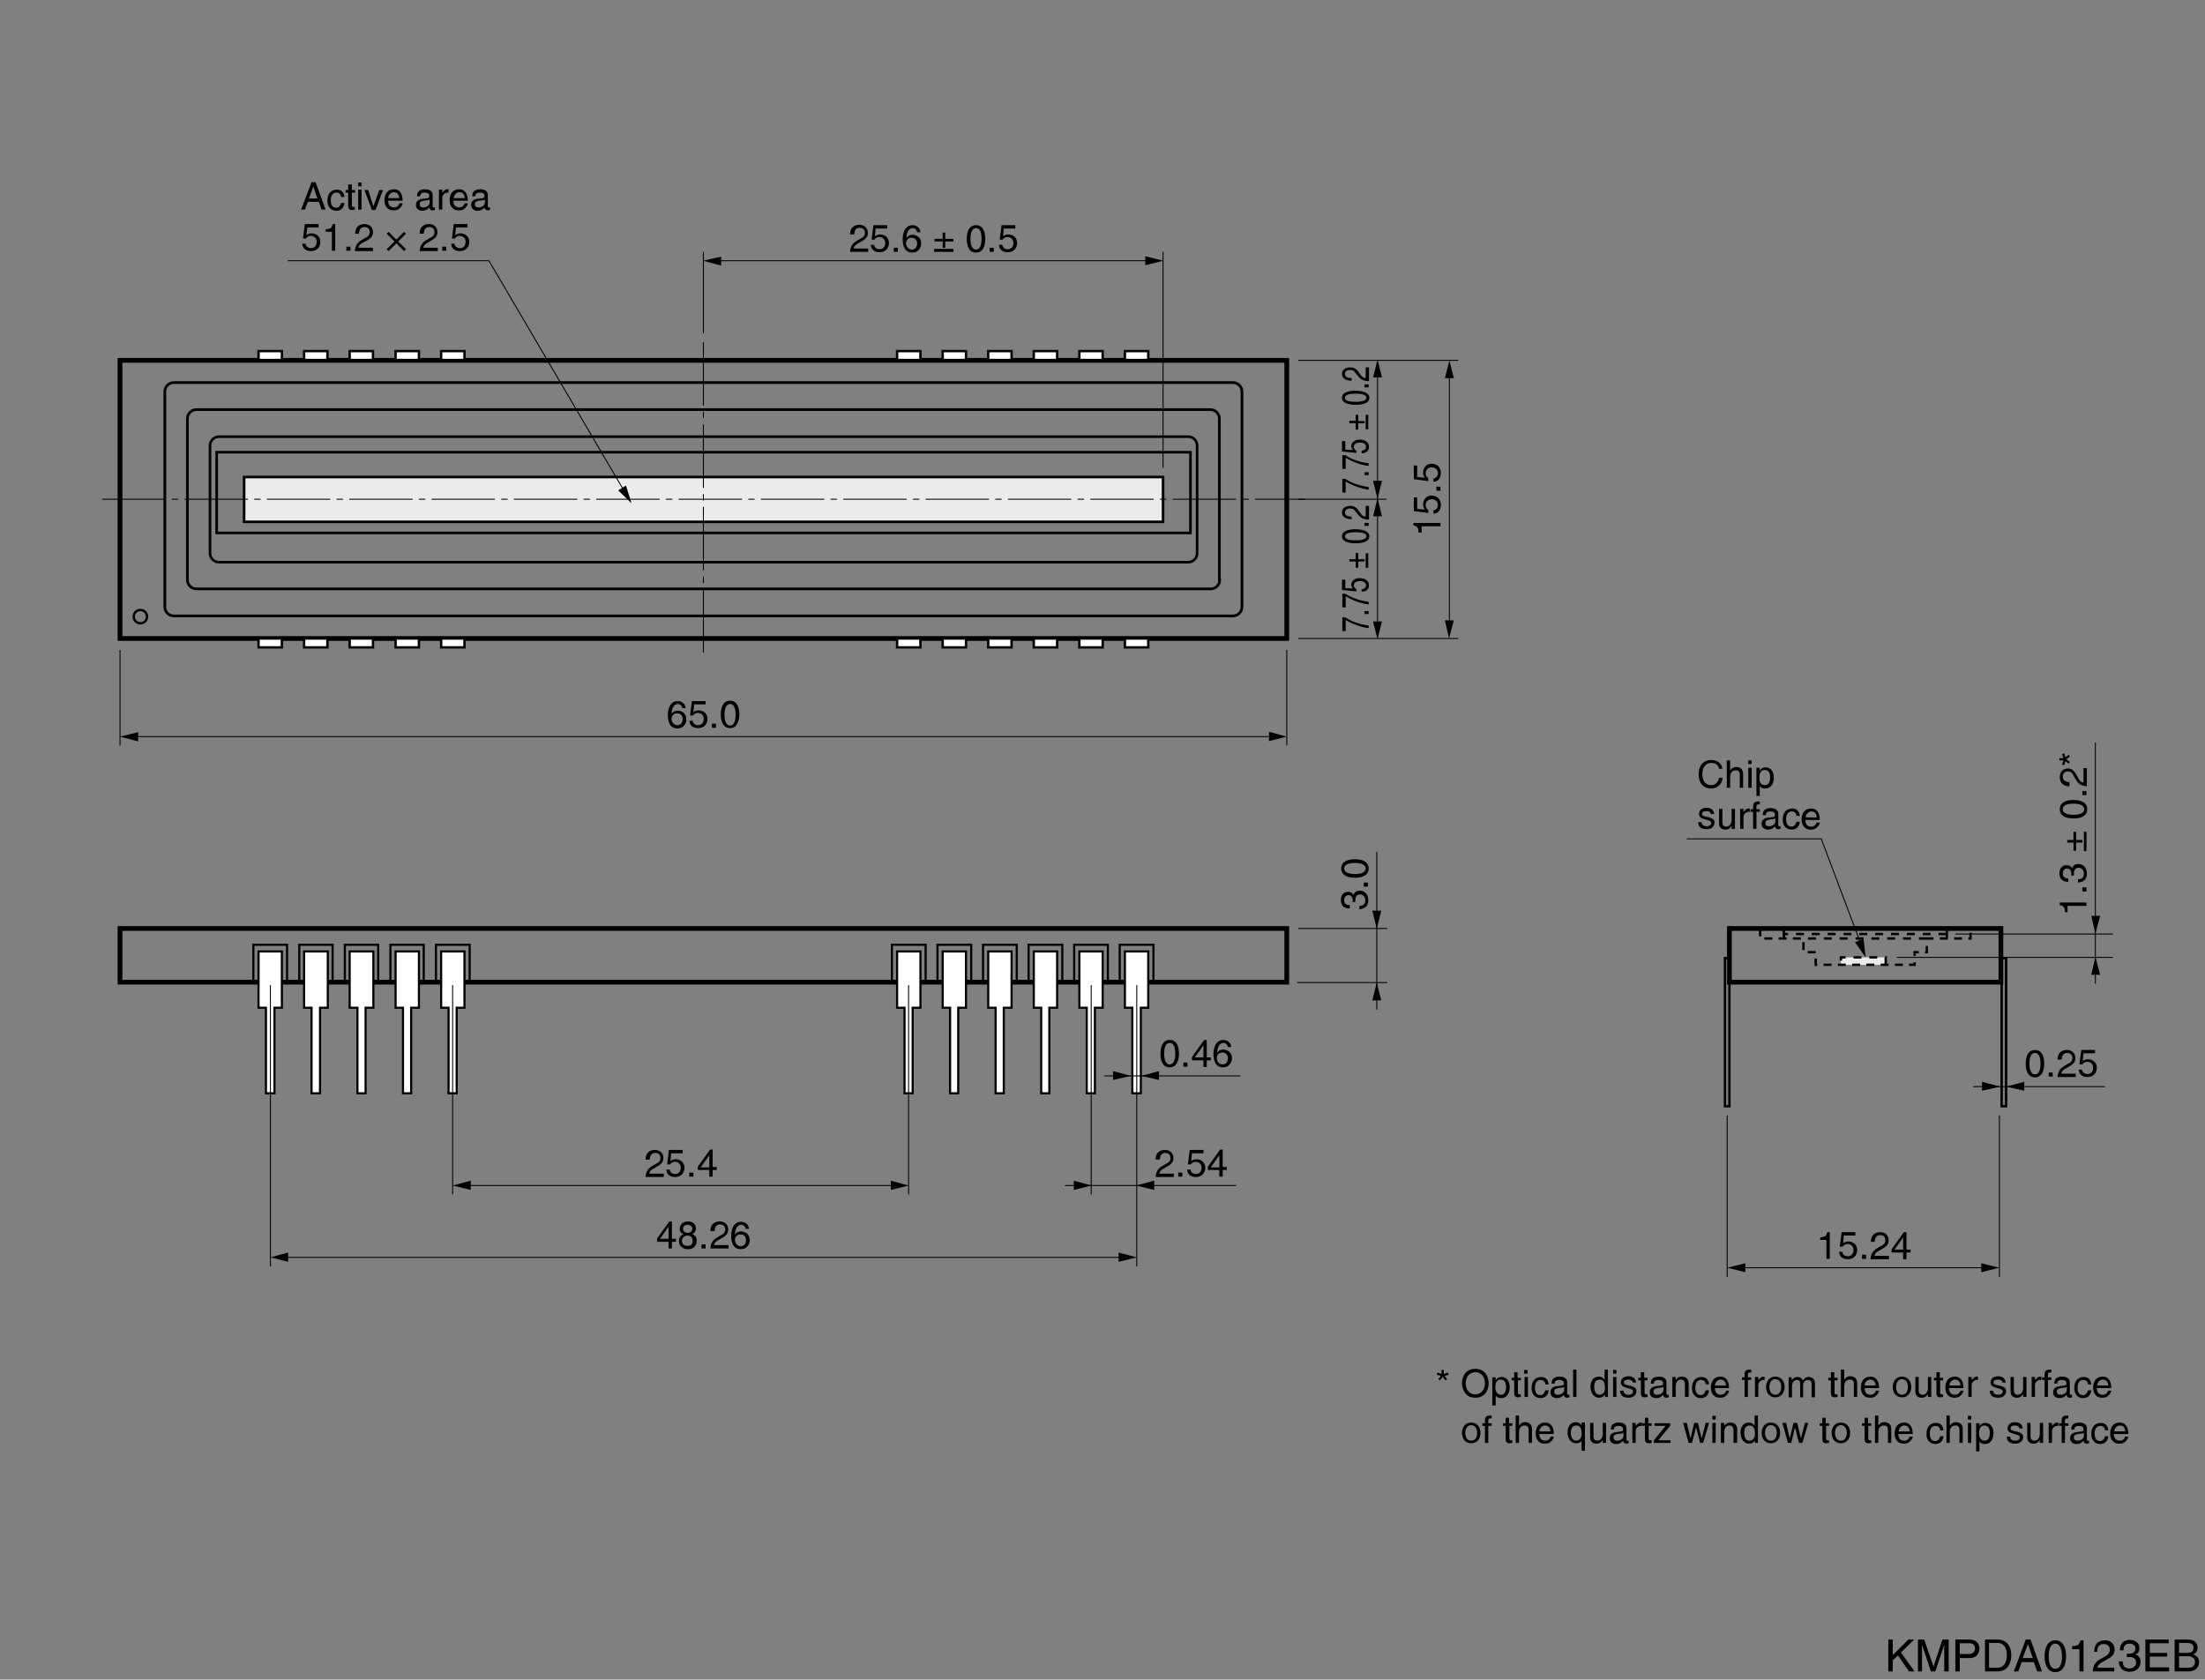 <?xml version="1.0" encoding="utf-8"?>
<!-- Generator: Adobe Illustrator 22.1.0, SVG Export Plug-In . SVG Version: 6.00 Build 0)  -->
<svg version="1.1" id="レイヤー_1" xmlns="http://www.w3.org/2000/svg" xmlns:xlink="http://www.w3.org/1999/xlink" x="0px"
	 y="0px" viewBox="0 0 595.3 453.5" style="enable-background:new 0 0 595.3 453.5;" xml:space="preserve">
<rect x="0" y="0" width="595.3" height="453.5" fill="#808080" stroke="none"/>
<style type="text/css">
	.st0{fill:none;stroke:#000000;stroke-width:1.282;}
	.st1{fill:none;stroke:#000000;stroke-width:0.574;}
	.st2{fill:none;stroke:#000000;stroke-width:0.257;}
	.st3{fill:none;stroke:#000000;stroke-width:0.641;}
	.st4{fill:#EBEBEC;stroke:#000000;stroke-width:0.641;stroke-dasharray:2.138,2.138;}
	.st5{fill:none;stroke:#000000;stroke-width:0.731;}
	.st6{fill:none;stroke:#000000;stroke-width:0.7;}
	.st7{fill:#EBEBEC;stroke:#000000;stroke-width:0.7;}
	.st8{fill:#FFFFFF;stroke:#000000;stroke-width:0.574;}
	.st9{fill:#FFFFFF;stroke:#000000;stroke-width:0.641;}
	.st10{fill:#FFFFFF;stroke:#000000;stroke-width:0.257;stroke-dasharray:17.1,1.71,1.71,1.71;}
	.st11{fill:none;stroke:#000000;stroke-width:0.641;stroke-dasharray:2.138,1.71;}
	.st12{fill:none;stroke:#000000;stroke-width:0.641;stroke-dasharray:2.565,2.565;}
	.st13{fill:none;stroke:#000000;stroke-width:0.641;stroke-dasharray:2.138,2.138;}
</style>
<rect x="32.4" y="97.3" class="st0" width="315" height="75.1"/>
<rect x="32.4" y="250.7" class="st0" width="315" height="14.5"/>
<polyline class="st1" points="302.3,265.3 302.3,255.1 311.4,255.1 311.4,265.3 "/>
<g>
	<path d="M511,451.3h-1.2v-8.6h1.2v4.2l4.2-4.2h1.6l-3.6,3.5l3.7,5.1h-1.5l-3-4.3l-1.4,1.3V451.3z"/>
	<path d="M524.9,451.3v-5.1c0-0.3,0-1.3,0-2.1h0l-2.4,7.2h-1.2l-2.4-7.2h0c0,0.8,0,1.9,0,2.1v5.1h-1.1v-8.6h1.7l2.5,7.3h0l2.4-7.3
		h1.7v8.6H524.9z"/>
	<path d="M529.1,451.3h-1.2v-8.6h3.9c1.6,0,2.6,1,2.6,2.4c0,1.2-0.7,2.6-2.6,2.6h-2.7V451.3z M529.1,446.6h2.3c1,0,1.8-0.4,1.8-1.5
		c0-1.1-0.7-1.4-1.7-1.4h-2.4V446.6z"/>
	<path d="M535.9,442.7h3.5c2.2,0,3.6,1.7,3.6,4.2c0,1.9-0.8,4.4-3.7,4.4h-3.4V442.7z M537,450.3h2.3c1.5,0,2.5-1.2,2.5-3.4
		s-1-3.3-2.6-3.3H537V450.3z"/>
	<path d="M545.8,448.8l-0.9,2.5h-1.2l3.2-8.6h1.3l3.1,8.6h-1.3l-0.9-2.5H545.8z M548.8,447.7l-1.3-3.8h0l-1.4,3.8H548.8z"/>
	<path d="M554.9,451.5c-2.4,0-2.9-2.6-2.9-4.3s0.5-4.3,2.9-4.3s2.9,2.6,2.9,4.3S557.3,451.5,554.9,451.5z M554.9,443.8
		c-1.2,0-1.8,1.3-1.8,3.4c0,2.1,0.6,3.4,1.8,3.4c1.2,0,1.8-1.3,1.8-3.4C556.6,445.1,556.1,443.8,554.9,443.8z"/>
	<path d="M562.5,451.3h-1.1v-6h-2v-0.8c1.4-0.1,1.9-0.2,2.3-1.6h0.8V451.3z"/>
	<path d="M565.4,445.9c0-2.7,2-3,2.9-3c1.5,0,2.6,0.9,2.6,2.5c0,1.5-1,2.1-2.3,2.8l-0.9,0.5c-1.2,0.6-1.4,1.3-1.5,1.6h4.6v1h-5.8
		c0.1-1.8,0.9-2.7,2-3.3l1.1-0.6c0.9-0.5,1.5-0.9,1.5-2c0-0.7-0.4-1.5-1.7-1.5c-1.6,0-1.7,1.5-1.7,2.1H565.4z"/>
	<path d="M574.3,446.5c0.2,0,0.4,0,0.6,0c0.8,0,1.6-0.3,1.6-1.4c0-0.5-0.3-1.3-1.6-1.3c-1.5,0-1.6,1.2-1.6,1.8h-1
		c0-1.2,0.5-2.8,2.7-2.8c1.6,0,2.6,0.9,2.6,2.2c0,1.1-0.6,1.6-1.1,1.7v0c0.8,0.3,1.4,0.8,1.4,2c0,1.4-0.9,2.7-3,2.7
		c-0.6,0-1.2-0.2-1.6-0.4c-0.9-0.5-1.2-1.5-1.3-2.4h1.1c0,0.8,0.2,1.9,1.8,1.9c1.1,0,1.8-0.7,1.8-1.6c0-1.4-1.2-1.5-2-1.5
		c-0.2,0-0.3,0-0.5,0V446.5z"/>
	<path d="M585.6,451.3h-6.4v-8.6h6.3v1h-5.1v2.6h4.7v1h-4.7v2.9h5.2V451.3z"/>
	<path d="M587.1,442.7h3.8c1.6,0,2.4,1,2.4,2.2c0,0.6-0.2,1.4-1.2,1.8c0.6,0.2,1.6,0.6,1.6,2.1c0,1.4-1,2.5-2.9,2.5h-3.7V442.7z
		 M588.3,446.3h2.1c1.1,0,1.8-0.3,1.8-1.4c0-0.8-0.5-1.3-1.8-1.3h-2.1V446.3z M588.3,450.3h2.5c1.2,0,1.8-0.6,1.8-1.6
		c0-1.2-1.1-1.5-2-1.5h-2.3V450.3z"/>
</g>
<polygon points="466.3,342.3 471.2,343.5 471.2,341.1 "/>
<polygon points="539.8,342.3 534.9,343.5 534.9,341.1 "/>
<polygon points="540,293.4 535.1,294.5 535.1,292.1 "/>
<polygon points="541.6,293.4 546.5,294.5 546.5,292.1 "/>
<polygon points="565.7,258.4 564.6,263.2 567,263.2 "/>
<polygon points="565.7,252.1 564.6,247.3 567,247.3 "/>
<polygon points="503.7,258.5 503.1,253.5 500.8,254.4 "/>
<line class="st2" x1="314" y1="68" x2="314" y2="126.3"/>
<line class="st2" x1="189.9" y1="68" x2="189.9" y2="90"/>
<line class="st2" x1="347.4" y1="175.5" x2="347.4" y2="201.3"/>
<line class="st2" x1="350.5" y1="97.3" x2="393.7" y2="97.3"/>
<line class="st2" x1="350.5" y1="134.8" x2="374.3" y2="134.8"/>
<line class="st2" x1="350.5" y1="172.4" x2="393.7" y2="172.4"/>
<line class="st2" x1="32.4" y1="175.5" x2="32.4" y2="201.3"/>
<line class="st2" x1="310.9" y1="70.4" x2="193.1" y2="70.4"/>
<polygon points="189.8,70.4 194.7,69.3 194.7,71.7 "/>
<polygon points="314.1,70.4 309.2,71.6 309.2,69.2 "/>
<line class="st2" x1="371.9" y1="100.1" x2="371.9" y2="169.7"/>
<polygon points="371.9,97.1 373.1,101.9 370.7,101.9 "/>
<polygon points="371.9,134.5 373.1,139.4 370.7,139.4 "/>
<polygon points="371.9,134.7 370.7,129.8 373.1,129.8 "/>
<polygon points="371.9,172.6 370.7,167.8 373.1,167.8 "/>
<line class="st2" x1="391.3" y1="100.4" x2="391.3" y2="169.8"/>
<polygon points="391.3,97.3 392.5,102.1 390.1,102.1 "/>
<polygon points="391.2,172.4 390.1,167.5 392.5,167.5 "/>
<g>
	<path d="M229.5,63.3c0-2.3,1.7-2.6,2.5-2.6c1.3,0,2.3,0.8,2.3,2.2c0,1.3-0.9,1.8-1.9,2.4l-0.7,0.4c-1,0.5-1.2,1.1-1.2,1.4h3.9V68
		h-4.9c0.1-1.5,0.7-2.3,1.7-2.9l1-0.6c0.8-0.4,1.3-0.7,1.3-1.7c0-0.6-0.4-1.3-1.4-1.3c-1.4,0-1.4,1.3-1.5,1.8H229.5z"/>
	<path d="M236.2,63.8c0.3-0.2,0.7-0.5,1.4-0.5c1.2,0,2.4,0.8,2.4,2.3c0,0.8-0.4,2.5-2.6,2.5c-0.9,0-2.2-0.4-2.3-2h0.9
		c0.1,0.8,0.7,1.2,1.5,1.2c0.9,0,1.5-0.7,1.5-1.7c0-1-0.7-1.6-1.6-1.6c-0.5,0-1,0.2-1.3,0.7l-0.8,0l0.5-3.9h3.7v0.9h-3.1L236.2,63.8
		z"/>
	<path d="M242.4,68h-1.1v-1.1h1.1V68z"/>
	<path d="M247.6,62.7c-0.1-0.6-0.5-1.1-1.2-1.1c-1.4,0-1.7,1.9-1.7,2.7l0,0c0.2-0.4,0.7-0.9,1.7-0.9c0.9,0,2.3,0.6,2.3,2.3
		c0,0.7-0.2,1.3-0.7,1.8c-0.4,0.4-0.8,0.7-1.8,0.7c-0.6,0-1.3-0.2-1.9-1c-0.4-0.7-0.6-1.6-0.6-2.5c0-1.6,0.5-3.9,2.7-3.9
		c0.8,0,2,0.5,2.1,1.9H247.6z M246.2,67.4c0.9,0,1.4-0.7,1.4-1.7c0-0.6-0.3-1.5-1.5-1.5c-1,0-1.5,0.7-1.5,1.6
		C244.7,66.5,245.2,67.4,246.2,67.4z"/>
	<path d="M254.5,62.8h0.7v1.7h2.2v0.7h-2.2v1.7h-0.7v-1.7h-2.2v-0.7h2.2V62.8z M252.2,67.2h5.2V68h-5.2V67.2z"/>
	<path d="M263.5,68.2c-2.1,0-2.5-2.2-2.5-3.7s0.4-3.7,2.5-3.7s2.5,2.2,2.5,3.7S265.6,68.2,263.5,68.2z M263.5,61.6
		c-1,0-1.5,1.1-1.5,2.9s0.5,2.9,1.5,2.9s1.5-1.1,1.5-2.9S264.6,61.6,263.5,61.6z"/>
	<path d="M268.3,68h-1.1v-1.1h1.1V68z"/>
	<path d="M270.8,63.8c0.3-0.2,0.7-0.5,1.4-0.5c1.2,0,2.4,0.8,2.4,2.3c0,0.8-0.4,2.5-2.6,2.5c-0.9,0-2.2-0.4-2.3-2h0.9
		c0.1,0.8,0.7,1.2,1.5,1.2c0.9,0,1.5-0.7,1.5-1.7c0-1-0.7-1.6-1.6-1.6c-0.5,0-1,0.2-1.3,0.7l-0.8,0l0.5-3.9h3.7v0.9h-3.1L270.8,63.8
		z"/>
</g>
<g>
	<path d="M362.4,133v-3.7h0.8c0.7,0.5,3,1.8,6.3,2.2v0.7c-2-0.2-4.6-1.2-6.2-2.2v3H362.4z"/>
	<path d="M369.5,127.5v0.8h-1.1v-0.8H369.5z"/>
	<path d="M362.4,126.6v-3.7h0.8c0.7,0.5,3,1.8,6.3,2.2v0.7c-2-0.2-4.6-1.2-6.2-2.2v3H362.4z"/>
	<path d="M365.3,121.5c-0.2-0.2-0.5-0.6-0.5-1c0-0.9,0.8-1.8,2.3-1.8c0.8,0,2.5,0.3,2.5,2c0,0.7-0.4,1.6-2,1.7v-0.7
		c0.8-0.1,1.2-0.5,1.2-1.1c0-0.7-0.7-1.1-1.7-1.1c-1,0-1.6,0.5-1.6,1.2c0,0.4,0.2,0.7,0.7,1l0,0.6l-3.9-0.4v-2.8h0.9v2.3
		L365.3,121.5z"/>
	<path d="M364.3,114.2v-0.6h1.7V112h0.7v1.7h1.7v0.6h-1.7v1.7h-0.7v-1.7H364.3z M368.7,115.9V112h0.7v3.9H368.7z"/>
	<path d="M369.7,107.4c0,1.6-2.2,1.9-3.7,1.9s-3.7-0.3-3.7-1.9c0-1.6,2.2-1.9,3.7-1.9S369.7,105.9,369.7,107.4z M363.1,107.4
		c0,0.8,1.1,1.1,2.9,1.1s2.9-0.4,2.9-1.1c0-0.8-1.1-1.1-2.9-1.1S363.1,106.6,363.1,107.4z"/>
	<path d="M369.5,103.8v0.8h-1.1v-0.8H369.5z"/>
	<path d="M364.9,102.8c-2.3,0-2.6-1.3-2.6-1.9c0-0.9,0.8-1.7,2.2-1.7c1.3,0,1.8,0.6,2.4,1.4l0.4,0.6c0.5,0.7,1.1,0.9,1.4,0.9v-2.9
		h0.9v3.7c-1.5,0-2.3-0.5-2.9-1.3l-0.6-0.7c-0.4-0.6-0.7-1-1.7-1c-0.6,0-1.3,0.3-1.3,1.1c0,1,1.3,1.1,1.8,1.1V102.8z"/>
</g>
<g>
	<path d="M362.4,170.4v-3.7h0.8c0.7,0.5,3,1.8,6.3,2.2v0.7c-2-0.2-4.6-1.2-6.2-2.2v3H362.4z"/>
	<path d="M369.5,165v0.8h-1.1V165H369.5z"/>
	<path d="M362.4,164v-3.7h0.8c0.7,0.5,3,1.8,6.3,2.2v0.7c-2-0.2-4.6-1.2-6.2-2.2v3H362.4z"/>
	<path d="M365.3,158.9c-0.2-0.2-0.5-0.6-0.5-1c0-0.9,0.8-1.8,2.3-1.8c0.8,0,2.5,0.3,2.5,2c0,0.7-0.4,1.6-2,1.7v-0.7
		c0.8-0.1,1.2-0.5,1.2-1.1c0-0.7-0.7-1.1-1.7-1.1c-1,0-1.6,0.5-1.6,1.2c0,0.4,0.2,0.7,0.7,1l0,0.6l-3.9-0.4v-2.8h0.9v2.3
		L365.3,158.9z"/>
	<path d="M364.3,151.6v-0.6h1.7v-1.7h0.7v1.7h1.7v0.6h-1.7v1.7h-0.7v-1.7H364.3z M368.7,153.3v-3.9h0.7v3.9H368.7z"/>
	<path d="M369.7,144.8c0,1.6-2.2,1.9-3.7,1.9s-3.7-0.3-3.7-1.9c0-1.6,2.2-1.9,3.7-1.9S369.7,143.3,369.7,144.8z M363.1,144.8
		c0,0.8,1.1,1.1,2.9,1.1s2.9-0.4,2.9-1.1c0-0.8-1.1-1.1-2.9-1.1S363.1,144.1,363.1,144.8z"/>
	<path d="M369.5,141.2v0.8h-1.1v-0.8H369.5z"/>
	<path d="M364.9,140.2c-2.3,0-2.6-1.3-2.6-1.9c0-0.9,0.8-1.7,2.2-1.7c1.3,0,1.8,0.6,2.4,1.4l0.4,0.6c0.5,0.7,1.1,0.9,1.4,0.9v-2.9
		h0.9v3.7c-1.5,0-2.3-0.5-2.9-1.3l-0.6-0.7c-0.4-0.6-0.7-1-1.7-1c-0.6,0-1.3,0.3-1.3,1.1c0,1,1.3,1.1,1.8,1.1V140.2z"/>
</g>
<g>
	<path d="M388.9,141.1v1h-5.1v1.7H383c-0.1-1.2-0.2-1.7-1.4-1.9v-0.7H388.9z"/>
	<path d="M384.7,137.6c-0.2-0.3-0.5-0.7-0.5-1.4c0-1.2,0.8-2.4,2.3-2.4c0.8,0,2.5,0.4,2.5,2.6c0,0.9-0.4,2.2-2,2.3v-0.9
		c0.8-0.1,1.2-0.7,1.2-1.5c0-0.9-0.7-1.5-1.7-1.5c-1,0-1.6,0.7-1.6,1.6c0,0.5,0.2,1,0.7,1.3l0,0.8l-3.9-0.5v-3.7h0.9v3.1
		L384.7,137.6z"/>
	<path d="M388.9,131.4v1.1h-1.1v-1.1H388.9z"/>
	<path d="M384.7,129c-0.2-0.3-0.5-0.7-0.5-1.4c0-1.2,0.8-2.4,2.3-2.4c0.8,0,2.5,0.4,2.5,2.6c0,0.9-0.4,2.2-2,2.3v-0.9
		c0.8-0.1,1.2-0.7,1.2-1.5c0-0.9-0.7-1.5-1.7-1.5c-1,0-1.6,0.7-1.6,1.6c0,0.5,0.2,1,0.7,1.3l0,0.8l-3.9-0.5v-3.7h0.9v3.1L384.7,129z
		"/>
</g>
<line class="st2" x1="344.3" y1="198.9" x2="35.7" y2="198.9"/>
<polygon points="32.4,198.9 37.3,197.7 37.3,200.2 "/>
<polygon points="347.4,198.9 342.6,200.1 342.6,197.6 "/>
<g>
	<path d="M184.2,191.2c-0.1-0.6-0.5-1.1-1.2-1.1c-1.4,0-1.7,1.9-1.7,2.7l0,0c0.2-0.4,0.7-0.9,1.7-0.9c0.9,0,2.3,0.6,2.3,2.3
		c0,0.7-0.2,1.3-0.7,1.8c-0.4,0.4-0.8,0.7-1.8,0.7c-0.6,0-1.3-0.2-1.9-1c-0.4-0.7-0.6-1.6-0.6-2.5c0-1.6,0.5-3.9,2.7-3.9
		c0.8,0,2,0.5,2.1,1.9H184.2z M182.9,195.8c0.9,0,1.4-0.7,1.4-1.7c0-0.6-0.3-1.5-1.5-1.5c-1,0-1.5,0.7-1.5,1.6
		C181.4,195,181.9,195.8,182.9,195.8z"/>
	<path d="M187.2,192.3c0.3-0.2,0.7-0.5,1.4-0.5c1.2,0,2.4,0.8,2.4,2.3c0,0.8-0.4,2.5-2.6,2.5c-0.9,0-2.2-0.4-2.3-2h0.9
		c0.1,0.8,0.7,1.2,1.5,1.2c0.9,0,1.5-0.7,1.5-1.7c0-1-0.7-1.6-1.6-1.6c-0.5,0-1,0.2-1.3,0.7l-0.8,0l0.5-3.9h3.7v0.9h-3.1
		L187.2,192.3z"/>
	<path d="M193.3,196.5h-1.1v-1.1h1.1V196.5z"/>
	<path d="M197.1,196.6c-2.1,0-2.5-2.2-2.5-3.7s0.4-3.7,2.5-3.7s2.5,2.2,2.5,3.7S199.1,196.6,197.1,196.6z M197.1,190.1
		c-1,0-1.5,1.1-1.5,2.9s0.5,2.9,1.5,2.9s1.5-1.1,1.5-2.9S198.1,190.1,197.1,190.1z"/>
</g>
<line class="st2" x1="532.7" y1="293.4" x2="568.3" y2="293.4"/>
<g>
	<path d="M549.4,290.9c-2.1,0-2.5-2.2-2.5-3.7s0.4-3.7,2.5-3.7s2.5,2.2,2.5,3.7S551.4,290.9,549.4,290.9z M549.4,284.3
		c-1,0-1.5,1.1-1.5,2.9s0.5,2.9,1.5,2.9s1.5-1.1,1.5-2.9S550.4,284.3,549.4,284.3z"/>
	<path d="M554.2,290.7h-1.1v-1.1h1.1V290.7z"/>
	<path d="M555.5,286.1c0-2.3,1.7-2.6,2.5-2.6c1.3,0,2.3,0.8,2.3,2.2c0,1.3-0.9,1.8-1.9,2.4l-0.7,0.4c-1,0.5-1.2,1.1-1.2,1.4h3.9v0.9
		h-4.9c0.1-1.5,0.7-2.3,1.7-2.9l1-0.6c0.8-0.4,1.3-0.7,1.3-1.7c0-0.6-0.4-1.3-1.4-1.3c-1.4,0-1.4,1.3-1.5,1.8H555.5z"/>
	<path d="M562.3,286.5c0.3-0.2,0.7-0.5,1.4-0.5c1.2,0,2.4,0.8,2.4,2.3c0,0.8-0.4,2.5-2.6,2.5c-0.9,0-2.2-0.4-2.3-2h0.9
		c0.1,0.8,0.7,1.2,1.5,1.2c0.9,0,1.5-0.7,1.5-1.7c0-1-0.7-1.6-1.6-1.6c-0.5,0-1,0.2-1.3,0.7l-0.8,0l0.5-3.9h3.7v0.9h-3.1
		L562.3,286.5z"/>
</g>
<rect x="466.9" y="250.7" class="st0" width="73.3" height="14.5"/>
<rect x="465.7" y="258.7" class="st3" width="1.2" height="40"/>
<rect x="540.4" y="258.7" class="st3" width="1.2" height="40"/>
<line class="st2" x1="466.3" y1="301.2" x2="466.3" y2="344.8"/>
<line class="st2" x1="539.8" y1="301.2" x2="539.8" y2="344.8"/>
<line class="st2" x1="469.6" y1="342.3" x2="536.3" y2="342.3"/>
<g>
	<path d="M494.1,339.9h-1v-5.1h-1.7v-0.7c1.2-0.1,1.7-0.2,1.9-1.4h0.7V339.9z"/>
	<path d="M497.6,335.7c0.3-0.2,0.7-0.5,1.4-0.5c1.2,0,2.4,0.8,2.4,2.3c0,0.8-0.4,2.5-2.6,2.5c-0.9,0-2.2-0.4-2.3-2h0.9
		c0.1,0.8,0.7,1.2,1.5,1.2c0.9,0,1.5-0.7,1.5-1.7c0-1-0.7-1.6-1.6-1.6c-0.5,0-1,0.2-1.3,0.7l-0.8,0l0.5-3.9h3.7v0.9h-3.1
		L497.6,335.7z"/>
	<path d="M503.8,339.9h-1.1v-1.1h1.1V339.9z"/>
	<path d="M505.1,335.3c0-2.3,1.7-2.6,2.5-2.6c1.3,0,2.3,0.8,2.3,2.2c0,1.3-0.9,1.8-1.9,2.4l-0.7,0.4c-1,0.5-1.2,1.1-1.2,1.4h3.9v0.9
		H505c0.1-1.5,0.7-2.3,1.7-2.9l1-0.6c0.8-0.4,1.3-0.7,1.3-1.7c0-0.6-0.4-1.3-1.4-1.3c-1.4,0-1.4,1.3-1.5,1.8H505.1z"/>
	<path d="M514.7,338.2v1.8h-0.9v-1.8h-3.1v-0.9l3.3-4.6h0.7v4.7h1.1v0.8H514.7z M511.5,337.4h2.3v-3.3h0L511.5,337.4z"/>
</g>
<line class="st2" x1="527.9" y1="252.2" x2="570.4" y2="252.2"/>
<line class="st2" x1="512.1" y1="258.5" x2="570.4" y2="258.5"/>
<line class="st2" x1="350.5" y1="250.7" x2="374.5" y2="250.7"/>
<line class="st2" x1="350.2" y1="265.3" x2="374.5" y2="265.3"/>
<line class="st2" x1="565.7" y1="265.6" x2="565.7" y2="200.5"/>
<polygon points="371.7,265.3 370.5,270.1 372.9,270.1 "/>
<polygon points="371.7,250.8 370.5,245.9 372.9,245.9 "/>
<line class="st2" x1="371.7" y1="272.6" x2="371.7" y2="230"/>
<g>
	<path d="M563.3,243.6v1h-5.1v1.7h-0.7c-0.1-1.2-0.2-1.7-1.4-1.9v-0.7H563.3z"/>
	<path d="M563.3,239.6v1.1h-1.1v-1.1H563.3z"/>
	<path d="M559.2,236.4c0-0.2,0-0.3,0-0.5c0-0.7-0.3-1.4-1.2-1.4c-0.4,0-1.1,0.3-1.1,1.3c0,1.3,1,1.4,1.5,1.4v0.9
		c-1.1,0-2.4-0.4-2.4-2.3c0-1.4,0.8-2.2,1.9-2.2c0.9,0,1.4,0.5,1.5,0.9h0c0.2-0.7,0.7-1.2,1.7-1.2c1.2,0,2.3,0.8,2.3,2.6
		c0,0.5-0.1,1-0.3,1.3c-0.4,0.8-1.3,1-2.1,1.1v-0.9c0.7,0,1.6-0.2,1.6-1.5c0-0.9-0.6-1.6-1.4-1.6c-1.2,0-1.3,1.1-1.3,1.7
		c0,0.1,0,0.3,0,0.4H559.2z"/>
	<path d="M558.1,227.5v-0.7h1.7v-2.2h0.7v2.2h1.7v0.7h-1.7v2.2h-0.7v-2.2H558.1z M562.6,229.8v-5.2h0.7v5.2H562.6z"/>
	<path d="M563.5,218.5c0,2.1-2.2,2.5-3.7,2.5s-3.7-0.4-3.7-2.5s2.2-2.5,3.7-2.5S563.5,216.4,563.5,218.5z M556.9,218.5
		c0,1,1.1,1.5,2.9,1.5s2.9-0.5,2.9-1.5s-1.1-1.5-2.9-1.5S556.9,217.4,556.9,218.5z"/>
	<path d="M563.3,213.6v1.1h-1.1v-1.1H563.3z"/>
	<path d="M558.7,212.3c-2.3,0-2.6-1.7-2.6-2.5c0-1.3,0.8-2.3,2.2-2.3c1.3,0,1.8,0.9,2.4,1.9l0.4,0.7c0.5,1,1.1,1.2,1.4,1.2v-3.9h0.9
		v4.9c-1.5-0.1-2.3-0.7-2.9-1.7l-0.6-1c-0.4-0.8-0.7-1.3-1.7-1.3c-0.6,0-1.3,0.4-1.3,1.4c0,1.4,1.3,1.4,1.8,1.5V212.3z"/>
	<path d="M556.7,206.4l0.4-1.1H556v-0.6h1.1l-0.4-1.1l0.6-0.2l0.3,1.1l0.9-0.7l0.3,0.5l-1,0.7l1,0.7l-0.3,0.5l-0.9-0.7l-0.3,1.1
		L556.7,206.4z"/>
</g>
<g>
	<path d="M365.2,243.6c0-0.2,0-0.3,0-0.5c0-0.7-0.3-1.4-1.2-1.4c-0.4,0-1.1,0.3-1.1,1.3c0,1.3,1,1.4,1.5,1.4v0.9
		c-1.1,0-2.4-0.4-2.4-2.3c0-1.4,0.8-2.2,1.9-2.2c0.9,0,1.4,0.5,1.5,0.9h0c0.2-0.7,0.7-1.2,1.7-1.2c1.2,0,2.3,0.8,2.3,2.6
		c0,0.5-0.1,1-0.3,1.3c-0.4,0.8-1.3,1-2.1,1.1v-0.9c0.7,0,1.6-0.2,1.6-1.5c0-0.9-0.6-1.6-1.4-1.6c-1.2,0-1.3,1.1-1.3,1.7
		c0,0.1,0,0.3,0,0.4H365.2z"/>
	<path d="M369.3,238.3v1.1h-1.1v-1.1H369.3z"/>
	<path d="M369.5,234.5c0,2.1-2.2,2.5-3.7,2.5s-3.7-0.4-3.7-2.5s2.2-2.5,3.7-2.5S369.5,232.4,369.5,234.5z M362.9,234.5
		c0,1,1.1,1.5,2.9,1.5s2.9-0.5,2.9-1.5s-1.1-1.5-2.9-1.5S362.9,233.5,362.9,234.5z"/>
</g>
<g>
	<path d="M464.1,207.5c-0.3-1.3-1.4-1.5-2.1-1.5c-1.3,0-2.4,1-2.4,2.9c0,1.7,0.6,3.1,2.4,3.1c0.6,0,1.8-0.3,2.1-2h1
		c-0.4,2.8-2.7,2.9-3.2,2.9c-1.7,0-3.3-1.1-3.3-3.9c0-2.3,1.3-3.8,3.4-3.8c1.9,0,2.9,1.2,3,2.4H464.1z"/>
	<path d="M470.6,212.7h-0.9v-3.5c0-0.7-0.2-1.2-1.1-1.2c-0.7,0-1.5,0.4-1.5,1.8v2.9h-0.9v-7.4h0.9v2.7h0c0.3-0.3,0.7-0.9,1.6-0.9
		c0.8,0,1.9,0.3,1.9,1.9V212.7z"/>
	<path d="M472,206.3v-1h0.9v1H472z M472.9,212.7H472v-5.4h0.9V212.7z"/>
	<path d="M474.2,207.3h0.9v0.8h0c0.2-0.3,0.6-0.9,1.6-0.9c1.4,0,2.2,1.2,2.2,2.7c0,1.3-0.5,3-2.4,3c-0.7,0-1.2-0.3-1.4-0.7h0v2.7
		h-0.9V207.3z M476.5,212c1,0,1.4-0.9,1.4-2.1c0-0.7-0.1-2-1.5-2c-1.3,0-1.4,1.4-1.4,2.3C475,211.7,475.9,212,476.5,212z"/>
	<path d="M461.9,219.9c0-0.3-0.1-0.9-1.3-0.9c-0.3,0-1.1,0.1-1.1,0.8c0,0.4,0.3,0.5,1,0.7l0.9,0.2c1.1,0.3,1.5,0.7,1.5,1.4
		c0,1.1-0.9,1.8-2.1,1.8c-2.1,0-2.3-1.2-2.3-1.9h0.9c0,0.4,0.2,1.1,1.4,1.1c0.6,0,1.2-0.3,1.2-0.9c0-0.4-0.3-0.6-1.1-0.8l-1-0.3
		c-0.7-0.2-1.2-0.6-1.2-1.3c0-1.2,1-1.7,2-1.7c1.9,0,2.1,1.4,2.1,1.7H461.9z"/>
	<path d="M467.5,223.8V223l0,0c-0.4,0.6-0.8,1-1.7,1c-0.8,0-1.7-0.4-1.7-1.7v-3.9h0.9v3.6c0,0.9,0.5,1.2,1,1.2c1.1,0,1.5-1,1.5-1.8
		v-3h0.9v5.4H467.5z"/>
	<path d="M470.7,223.8h-0.9v-5.4h0.9v0.9h0c0.4-0.6,0.8-1,1.5-1c0.1,0,0.2,0,0.2,0v0.9h-0.3c-0.8,0-1.4,0.7-1.4,1.4V223.8z"/>
	<path d="M474.2,219.2v4.6h-0.9v-4.6h-0.7v-0.7h0.7v-0.9c0-0.8,0.5-1.2,1.4-1.2c0.1,0,0.3,0,0.4,0v0.8c-0.1,0-0.3,0-0.4,0
		c-0.4,0-0.5,0.2-0.5,0.6v0.7h0.9v0.7H474.2z"/>
	<path d="M475.9,220c0-1.3,0.9-1.8,2.2-1.8c0.4,0,2,0.1,2,1.5v3.1c0,0.2,0.1,0.3,0.3,0.3c0.1,0,0.2,0,0.3,0v0.7
		c-0.2,0-0.3,0.1-0.5,0.1c-0.8,0-0.9-0.4-1-0.8c-0.3,0.4-0.9,0.9-1.9,0.9c-1,0-1.7-0.6-1.7-1.5c0-0.5,0.1-1.5,1.6-1.7l1.5-0.2
		c0.2,0,0.5-0.1,0.5-0.6c0-0.6-0.4-0.9-1.3-0.9c-1,0-1.2,0.6-1.2,1H475.9z M479.2,221c-0.1,0.1-0.4,0.2-1.5,0.3
		c-0.4,0.1-1.1,0.2-1.1,0.9c0,0.6,0.3,0.9,1,0.9c0.8,0,1.7-0.5,1.7-1.3V221z"/>
	<path d="M485,220.2c-0.1-0.7-0.5-1.1-1.3-1.1c-1.1,0-1.5,1.1-1.5,2c0,0.9,0.2,2.1,1.5,2.1c0.6,0,1.1-0.5,1.3-1.3h0.9
		c-0.1,0.9-0.6,2.1-2.2,2.1c-1.5,0-2.4-1.1-2.4-2.7c0-1.7,0.8-3,2.6-3c1.4,0,1.9,1,2,2H485z"/>
	<path d="M491.3,222.1c0,0.3-0.3,1-1,1.5c-0.2,0.2-0.6,0.4-1.5,0.4c-1.5,0-2.4-1.1-2.4-2.7c0-1.7,0.8-3,2.6-3c1.5,0,2.3,1.2,2.3,3.1
		h-3.9c0,1.1,0.5,1.8,1.6,1.8c0.9,0,1.4-0.7,1.4-1.1H491.3z M490.5,220.7c-0.1-0.8-0.4-1.6-1.5-1.6c-0.8,0-1.5,0.8-1.5,1.6H490.5z"
		/>
</g>
<polyline class="st2" points="503.2,257 491.7,226.5 455.4,226.5 "/>
<g>
	<path d="M388.1,370.6l1.1,0.4v-1.1h0.6v1.1l1.1-0.4l0.2,0.6l-1.1,0.3l0.7,0.9l-0.5,0.3l-0.7-1l-0.7,1l-0.5-0.3l0.7-0.9l-1.1-0.3
		L388.1,370.6z"/>
	<path d="M398.3,377.4c-2.7,0-3.6-2.3-3.6-3.9s0.8-3.9,3.6-3.9s3.6,2.3,3.6,3.9S401.1,377.4,398.3,377.4z M398.3,370.5
		c-1.6,0-2.6,1.3-2.6,3s1,3,2.6,3s2.6-1.3,2.6-3S399.9,370.5,398.3,370.5z"/>
	<path d="M402.9,371.9h0.9v0.8h0c0.2-0.3,0.6-0.9,1.6-0.9c1.4,0,2.2,1.2,2.2,2.7c0,1.3-0.5,3-2.4,3c-0.7,0-1.2-0.3-1.4-0.7h0v2.7
		h-0.9V371.9z M405.2,376.6c1,0,1.4-0.9,1.4-2.1c0-0.7-0.1-2-1.5-2c-1.3,0-1.4,1.4-1.4,2.3C403.8,376.2,404.7,376.6,405.2,376.6z"/>
	<path d="M409.8,372.6v3.5c0,0.4,0.4,0.4,0.5,0.4h0.3v0.7c-0.3,0-0.6,0.1-0.7,0.1c-0.9,0-1.1-0.5-1.1-1.1v-3.5h-0.7v-0.7h0.7v-1.5
		h0.9v1.5h0.9v0.7H409.8z"/>
	<path d="M411.5,370.9v-1h0.9v1H411.5z M412.5,377.2h-0.9v-5.4h0.9V377.2z"/>
	<path d="M417.2,373.7c-0.1-0.7-0.5-1.1-1.3-1.1c-1.1,0-1.5,1.1-1.5,2c0,0.9,0.2,2.1,1.5,2.1c0.6,0,1.1-0.5,1.3-1.3h0.9
		c-0.1,0.9-0.6,2.1-2.2,2.1c-1.5,0-2.4-1.1-2.4-2.7c0-1.7,0.8-3,2.6-3c1.4,0,1.9,1,2,2H417.2z"/>
	<path d="M418.9,373.5c0-1.3,0.9-1.8,2.2-1.8c0.4,0,2,0.1,2,1.5v3.1c0,0.2,0.1,0.3,0.3,0.3c0.1,0,0.2,0,0.3,0v0.7
		c-0.2,0-0.3,0.1-0.5,0.1c-0.8,0-0.9-0.4-1-0.8c-0.3,0.4-0.9,0.9-1.9,0.9c-1,0-1.7-0.6-1.7-1.5c0-0.5,0.1-1.5,1.6-1.7l1.5-0.2
		c0.2,0,0.5-0.1,0.5-0.6c0-0.6-0.4-0.9-1.3-0.9c-1,0-1.2,0.6-1.2,1H418.9z M422.2,374.5c-0.1,0.1-0.4,0.2-1.5,0.3
		c-0.4,0.1-1.1,0.2-1.1,0.9c0,0.6,0.3,0.9,1,0.9c0.8,0,1.7-0.5,1.7-1.3V374.5z"/>
	<path d="M425.6,377.2h-0.9v-7.4h0.9V377.2z"/>
	<path d="M434.2,377.2h-0.9v-0.7h0c-0.4,0.7-1,0.9-1.5,0.9c-1.8,0-2.4-1.7-2.4-3c0-1.5,0.8-2.7,2.2-2.7c1,0,1.4,0.6,1.6,0.9h0v-2.8
		h0.9V377.2z M431.8,376.6c0.6,0,1.5-0.4,1.5-1.8c0-0.9-0.1-2.3-1.4-2.3c-1.4,0-1.5,1.3-1.5,2C430.4,375.7,430.9,376.6,431.8,376.6z
		"/>
	<path d="M435.5,370.9v-1h0.9v1H435.5z M436.4,377.2h-0.9v-5.4h0.9V377.2z"/>
	<path d="M440.8,373.4c0-0.3-0.1-0.9-1.3-0.9c-0.3,0-1.1,0.1-1.1,0.8c0,0.4,0.3,0.5,1,0.7l0.9,0.2c1.1,0.3,1.5,0.7,1.5,1.4
		c0,1.1-0.9,1.8-2.1,1.8c-2.1,0-2.3-1.2-2.3-1.9h0.9c0,0.4,0.2,1.1,1.4,1.1c0.6,0,1.2-0.3,1.2-0.9c0-0.4-0.3-0.6-1.1-0.8l-1-0.3
		c-0.7-0.2-1.2-0.6-1.2-1.3c0-1.2,1-1.7,2-1.7c1.9,0,2.1,1.4,2.1,1.7H440.8z"/>
	<path d="M444,372.6v3.5c0,0.4,0.4,0.4,0.5,0.4h0.3v0.7c-0.3,0-0.6,0.1-0.7,0.1c-0.9,0-1.1-0.5-1.1-1.1v-3.5h-0.7v-0.7h0.7v-1.5h0.9
		v1.5h0.9v0.7H444z"/>
	<path d="M445.7,373.5c0-1.3,0.9-1.8,2.2-1.8c0.4,0,2,0.1,2,1.5v3.1c0,0.2,0.1,0.3,0.3,0.3c0.1,0,0.2,0,0.3,0v0.7
		c-0.2,0-0.3,0.1-0.5,0.1c-0.8,0-0.9-0.4-1-0.8c-0.3,0.4-0.9,0.9-1.9,0.9c-1,0-1.7-0.6-1.7-1.5c0-0.5,0.1-1.5,1.6-1.7l1.5-0.2
		c0.2,0,0.5-0.1,0.5-0.6c0-0.6-0.4-0.9-1.3-0.9c-1,0-1.2,0.6-1.2,1H445.7z M449,374.5c-0.1,0.1-0.4,0.2-1.5,0.3
		c-0.4,0.1-1.1,0.2-1.1,0.9c0,0.6,0.3,0.9,1,0.9c0.8,0,1.7-0.5,1.7-1.3V374.5z"/>
	<path d="M455.8,377.2h-0.9v-3.3c0-0.9-0.3-1.4-1.1-1.4c-0.5,0-1.4,0.3-1.4,1.8v2.9h-0.9v-5.4h0.9v0.8h0c0.2-0.3,0.7-0.9,1.6-0.9
		c0.8,0,1.9,0.3,1.9,1.9V377.2z"/>
	<path d="M460.5,373.7c-0.1-0.7-0.5-1.1-1.3-1.1c-1.1,0-1.5,1.1-1.5,2c0,0.9,0.2,2.1,1.5,2.1c0.6,0,1.1-0.5,1.3-1.3h0.9
		c-0.1,0.9-0.6,2.1-2.2,2.1c-1.5,0-2.4-1.1-2.4-2.7c0-1.7,0.8-3,2.6-3c1.4,0,1.9,1,2,2H460.5z"/>
	<path d="M466.8,375.5c0,0.3-0.3,1-1,1.5c-0.2,0.2-0.6,0.4-1.5,0.4c-1.5,0-2.4-1.1-2.4-2.7c0-1.7,0.8-3,2.6-3c1.5,0,2.3,1.2,2.3,3.1
		H463c0,1.1,0.5,1.8,1.6,1.8c0.9,0,1.4-0.7,1.4-1.1H466.8z M466,374.1c-0.1-0.8-0.4-1.6-1.5-1.6c-0.8,0-1.5,0.8-1.5,1.6H466z"/>
	<path d="M471.9,372.6v4.6H471v-4.6h-0.7v-0.7h0.7v-0.9c0-0.8,0.5-1.2,1.4-1.2c0.1,0,0.3,0,0.4,0v0.8c-0.1,0-0.3,0-0.4,0
		c-0.4,0-0.5,0.2-0.5,0.6v0.7h0.9v0.7H471.9z"/>
	<path d="M474.7,377.2h-0.9v-5.4h0.9v0.9h0c0.4-0.6,0.8-1,1.5-1c0.1,0,0.2,0,0.2,0v0.9h-0.3c-0.8,0-1.4,0.7-1.4,1.4V377.2z"/>
	<path d="M479.3,371.7c1.7,0,2.5,1.4,2.5,2.8s-0.8,2.8-2.5,2.8s-2.5-1.4-2.5-2.8S477.6,371.7,479.3,371.7z M479.3,376.6
		c1.3,0,1.6-1.3,1.6-2.1s-0.3-2.1-1.6-2.1s-1.6,1.3-1.6,2.1S478,376.6,479.3,376.6z"/>
	<path d="M482.8,371.9h0.9v0.8h0c0.2-0.3,0.7-0.9,1.6-0.9s1.3,0.6,1.4,0.9c0.5-0.5,0.8-0.9,1.6-0.9c0.6,0,1.7,0.3,1.7,1.8v3.7h-0.9
		v-3.5c0-0.7-0.2-1.2-1-1.2c-0.8,0-1.3,0.7-1.3,1.4v3.3H486v-3.7c0-0.5-0.2-1-0.8-1c-0.5,0-1.4,0.3-1.4,1.8v2.9h-0.9V371.9z"/>
	<path d="M495.3,372.6v3.5c0,0.4,0.4,0.4,0.5,0.4h0.3v0.7c-0.3,0-0.6,0.1-0.7,0.1c-0.9,0-1.1-0.5-1.1-1.1v-3.5h-0.7v-0.7h0.7v-1.5
		h0.9v1.5h0.9v0.7H495.3z"/>
	<path d="M501.4,377.2h-0.9v-3.5c0-0.7-0.2-1.2-1.1-1.2c-0.7,0-1.5,0.4-1.5,1.8v2.9h-0.9v-7.4h0.9v2.7h0c0.3-0.3,0.7-0.9,1.6-0.9
		c0.8,0,1.9,0.3,1.9,1.9V377.2z"/>
	<path d="M507.3,375.5c0,0.3-0.3,1-1,1.5c-0.2,0.2-0.6,0.4-1.5,0.4c-1.5,0-2.4-1.1-2.4-2.7c0-1.7,0.8-3,2.6-3c1.5,0,2.3,1.2,2.3,3.1
		h-3.9c0,1.1,0.5,1.8,1.6,1.8c0.9,0,1.4-0.7,1.4-1.1H507.3z M506.4,374.1c-0.1-0.8-0.4-1.6-1.5-1.6c-0.8,0-1.5,0.8-1.5,1.6H506.4z"
		/>
	<path d="M513.5,371.7c1.7,0,2.5,1.4,2.5,2.8s-0.8,2.8-2.5,2.8s-2.5-1.4-2.5-2.8S511.8,371.7,513.5,371.7z M513.5,376.6
		c1.3,0,1.6-1.3,1.6-2.1s-0.3-2.1-1.6-2.1s-1.6,1.3-1.6,2.1S512.2,376.6,513.5,376.6z"/>
	<path d="M520.5,377.2v-0.8l0,0c-0.4,0.6-0.8,1-1.7,1c-0.8,0-1.7-0.4-1.7-1.7v-3.9h0.9v3.6c0,0.9,0.5,1.2,1,1.2c1.1,0,1.5-1,1.5-1.8
		v-3h0.9v5.4H520.5z"/>
	<path d="M523.8,372.6v3.5c0,0.4,0.4,0.4,0.5,0.4h0.3v0.7c-0.3,0-0.6,0.1-0.7,0.1c-0.9,0-1.1-0.5-1.1-1.1v-3.5h-0.7v-0.7h0.7v-1.5
		h0.9v1.5h0.9v0.7H523.8z"/>
	<path d="M530.1,375.5c0,0.3-0.3,1-1,1.5c-0.2,0.2-0.6,0.4-1.5,0.4c-1.5,0-2.4-1.1-2.4-2.7c0-1.7,0.8-3,2.6-3c1.5,0,2.3,1.2,2.3,3.1
		h-3.9c0,1.1,0.5,1.8,1.6,1.8c0.9,0,1.4-0.7,1.4-1.1H530.1z M529.3,374.1c-0.1-0.8-0.4-1.6-1.5-1.6c-0.8,0-1.5,0.8-1.5,1.6H529.3z"
		/>
	<path d="M532.3,377.2h-0.9v-5.4h0.9v0.9h0c0.4-0.6,0.8-1,1.5-1c0.1,0,0.2,0,0.2,0v0.9h-0.3c-0.8,0-1.4,0.7-1.4,1.4V377.2z"/>
	<path d="M540.6,373.4c0-0.3-0.1-0.9-1.3-0.9c-0.3,0-1.1,0.1-1.1,0.8c0,0.4,0.3,0.5,1,0.7l0.9,0.2c1.1,0.3,1.5,0.7,1.5,1.4
		c0,1.1-0.9,1.8-2.1,1.8c-2.1,0-2.3-1.2-2.3-1.9h0.9c0,0.4,0.2,1.1,1.4,1.1c0.6,0,1.2-0.3,1.2-0.9c0-0.4-0.3-0.6-1.1-0.8l-1-0.3
		c-0.7-0.2-1.2-0.6-1.2-1.3c0-1.2,1-1.7,2-1.7c1.9,0,2.1,1.4,2.1,1.7H540.6z"/>
	<path d="M546.2,377.2v-0.8l0,0c-0.4,0.6-0.8,1-1.7,1c-0.8,0-1.7-0.4-1.7-1.7v-3.9h0.9v3.6c0,0.9,0.5,1.2,1,1.2c1.1,0,1.5-1,1.5-1.8
		v-3h0.9v5.4H546.2z"/>
	<path d="M549.4,377.2h-0.9v-5.4h0.9v0.9h0c0.4-0.6,0.8-1,1.5-1c0.1,0,0.2,0,0.2,0v0.9h-0.3c-0.8,0-1.4,0.7-1.4,1.4V377.2z"/>
	<path d="M552.9,372.6v4.6H552v-4.6h-0.7v-0.7h0.7v-0.9c0-0.8,0.5-1.2,1.4-1.2c0.1,0,0.3,0,0.4,0v0.8c-0.1,0-0.3,0-0.4,0
		c-0.4,0-0.5,0.2-0.5,0.6v0.7h0.9v0.7H552.9z"/>
	<path d="M554.6,373.5c0-1.3,0.9-1.8,2.2-1.8c0.4,0,2,0.1,2,1.5v3.1c0,0.2,0.1,0.3,0.3,0.3c0.1,0,0.2,0,0.3,0v0.7
		c-0.2,0-0.3,0.1-0.5,0.1c-0.8,0-0.9-0.4-1-0.8c-0.3,0.4-0.9,0.9-1.9,0.9c-1,0-1.7-0.6-1.7-1.5c0-0.5,0.1-1.5,1.6-1.7l1.5-0.2
		c0.2,0,0.5-0.1,0.5-0.6c0-0.6-0.4-0.9-1.3-0.9c-1,0-1.2,0.6-1.2,1H554.6z M557.9,374.5c-0.1,0.1-0.4,0.2-1.5,0.3
		c-0.4,0.1-1.1,0.2-1.1,0.9c0,0.6,0.3,0.9,1,0.9c0.8,0,1.7-0.5,1.7-1.3V374.5z"/>
	<path d="M563.7,373.7c-0.1-0.7-0.5-1.1-1.3-1.1c-1.1,0-1.5,1.1-1.5,2c0,0.9,0.2,2.1,1.5,2.1c0.6,0,1.1-0.5,1.3-1.3h0.9
		c-0.1,0.9-0.6,2.1-2.2,2.1c-1.5,0-2.4-1.1-2.4-2.7c0-1.7,0.8-3,2.6-3c1.4,0,1.9,1,2,2H563.7z"/>
	<path d="M570,375.5c0,0.3-0.3,1-1,1.5c-0.2,0.2-0.6,0.4-1.5,0.4c-1.5,0-2.4-1.1-2.4-2.7c0-1.7,0.8-3,2.6-3c1.5,0,2.3,1.2,2.3,3.1
		h-3.9c0,1.1,0.5,1.8,1.6,1.8c0.9,0,1.4-0.7,1.4-1.1H570z M569.2,374.1c-0.1-0.8-0.4-1.6-1.5-1.6c-0.8,0-1.5,0.8-1.5,1.6H569.2z"/>
	<path d="M397.2,384.1c1.7,0,2.5,1.4,2.5,2.8s-0.8,2.8-2.5,2.8s-2.5-1.4-2.5-2.8S395.5,384.1,397.2,384.1z M397.2,389
		c1.3,0,1.6-1.3,1.6-2.1s-0.3-2.1-1.6-2.1s-1.6,1.3-1.6,2.1S395.9,389,397.2,389z"/>
	<path d="M401.8,385v4.6h-0.9V385h-0.7v-0.7h0.7v-0.9c0-0.8,0.5-1.2,1.4-1.2c0.1,0,0.3,0,0.4,0v0.8c-0.1,0-0.3,0-0.4,0
		c-0.4,0-0.5,0.2-0.5,0.6v0.7h0.9v0.7H401.8z"/>
	<path d="M407.5,385v3.5c0,0.4,0.4,0.4,0.5,0.4h0.3v0.7c-0.3,0-0.6,0.1-0.7,0.1c-0.9,0-1.1-0.5-1.1-1.1V385h-0.7v-0.7h0.7v-1.5h0.9
		v1.5h0.9v0.7H407.5z"/>
	<path d="M413.6,389.6h-0.9v-3.5c0-0.7-0.2-1.2-1.1-1.2c-0.7,0-1.5,0.4-1.5,1.8v2.9h-0.9v-7.4h0.9v2.7h0c0.3-0.3,0.7-0.9,1.6-0.9
		c0.8,0,1.9,0.3,1.9,1.9V389.6z"/>
	<path d="M419.5,387.9c0,0.3-0.3,1-1,1.5c-0.2,0.2-0.6,0.4-1.5,0.4c-1.5,0-2.4-1.1-2.4-2.7c0-1.7,0.8-3,2.6-3c1.5,0,2.3,1.2,2.3,3.1
		h-3.9c0,1.1,0.5,1.8,1.6,1.8c0.9,0,1.4-0.7,1.4-1.1H419.5z M418.6,386.5c-0.1-0.8-0.4-1.6-1.5-1.6c-0.8,0-1.5,0.8-1.5,1.6H418.6z"
		/>
	<path d="M427.9,391.7H427v-2.7h0c-0.2,0.4-0.7,0.7-1.4,0.7c-1.8,0-2.4-1.7-2.4-3c0-1.5,0.8-2.7,2.2-2.7c1,0,1.4,0.6,1.6,0.9h0v-0.8
		h0.9V391.7z M425.6,384.9c-1.4,0-1.5,1.3-1.5,2c0,1.2,0.5,2.1,1.4,2.1c0.6,0,1.5-0.4,1.5-1.8C427,386.3,426.9,384.9,425.6,384.9z"
		/>
	<path d="M432.7,389.6v-0.8l0,0c-0.4,0.6-0.8,1-1.7,1c-0.8,0-1.7-0.4-1.7-1.7v-3.9h0.9v3.6c0,0.9,0.5,1.2,1,1.2c1.1,0,1.5-1,1.5-1.8
		v-3h0.9v5.4H432.7z"/>
	<path d="M434.9,385.9c0-1.3,0.9-1.8,2.2-1.8c0.4,0,2,0.1,2,1.5v3.1c0,0.2,0.1,0.3,0.3,0.3c0.1,0,0.2,0,0.3,0v0.7
		c-0.2,0-0.3,0.1-0.5,0.1c-0.8,0-0.9-0.4-1-0.8c-0.3,0.4-0.9,0.9-1.9,0.9c-1,0-1.7-0.6-1.7-1.5c0-0.5,0.1-1.5,1.6-1.7l1.5-0.2
		c0.2,0,0.5-0.1,0.5-0.6c0-0.6-0.4-0.9-1.3-0.9c-1,0-1.2,0.6-1.2,1H434.9z M438.2,386.9c-0.1,0.1-0.4,0.2-1.5,0.3
		c-0.4,0.1-1.1,0.2-1.1,0.9c0,0.6,0.3,0.9,1,0.9c0.8,0,1.7-0.5,1.7-1.3V386.9z"/>
	<path d="M441.6,389.6h-0.9v-5.4h0.9v0.9h0c0.4-0.6,0.8-1,1.5-1c0.1,0,0.2,0,0.2,0v0.9H443c-0.8,0-1.4,0.7-1.4,1.4V389.6z"/>
	<path d="M445.1,385v3.5c0,0.4,0.4,0.4,0.5,0.4h0.3v0.7c-0.3,0-0.6,0.1-0.7,0.1c-0.9,0-1.1-0.5-1.1-1.1V385h-0.7v-0.7h0.7v-1.5h0.9
		v1.5h0.9v0.7H445.1z"/>
	<path d="M447.7,388.9h3.3v0.7h-4.5v-0.7l3.2-3.9h-3v-0.7h4.2v0.7L447.7,388.9z"/>
	<path d="M456.8,389.6h-0.9l-1.5-5.4h1l1,4.2h0l1-4.2h1l1,4.2h0l1.1-4.2h0.9l-1.6,5.4H459l-1.1-4.2h0L456.8,389.6z"/>
	<path d="M462.3,383.3v-1h0.9v1H462.3z M463.2,389.6h-0.9v-5.4h0.9V389.6z"/>
	<path d="M468.9,389.6H468v-3.3c0-0.9-0.3-1.4-1.1-1.4c-0.5,0-1.4,0.3-1.4,1.8v2.9h-0.9v-5.4h0.9v0.8h0c0.2-0.3,0.7-0.9,1.6-0.9
		c0.8,0,1.9,0.3,1.9,1.9V389.6z"/>
	<path d="M474.7,389.6h-0.9v-0.7h0c-0.4,0.7-1,0.9-1.5,0.9c-1.8,0-2.4-1.7-2.4-3c0-1.5,0.8-2.7,2.2-2.7c1,0,1.4,0.6,1.6,0.9h0v-2.8
		h0.9V389.6z M472.3,389c0.6,0,1.5-0.4,1.5-1.8c0-0.9-0.1-2.3-1.4-2.3c-1.4,0-1.5,1.3-1.5,2C470.9,388.1,471.3,389,472.3,389z"/>
	<path d="M478.1,384.1c1.7,0,2.5,1.4,2.5,2.8s-0.8,2.8-2.5,2.8s-2.5-1.4-2.5-2.8S476.4,384.1,478.1,384.1z M478.1,389
		c1.3,0,1.6-1.3,1.6-2.1s-0.3-2.1-1.6-2.1s-1.6,1.3-1.6,2.1S476.9,389,478.1,389z"/>
	<path d="M483.6,389.6h-0.9l-1.5-5.4h1l1,4.2h0l1-4.2h1l1,4.2h0l1.1-4.2h0.9l-1.6,5.4h-0.9l-1.1-4.2h0L483.6,389.6z"/>
	<path d="M493,385v3.5c0,0.4,0.4,0.4,0.5,0.4h0.3v0.7c-0.3,0-0.6,0.1-0.7,0.1c-0.9,0-1.1-0.5-1.1-1.1V385h-0.7v-0.7h0.7v-1.5h0.9
		v1.5h0.9v0.7H493z"/>
	<path d="M497,384.1c1.7,0,2.5,1.4,2.5,2.8s-0.8,2.8-2.5,2.8s-2.5-1.4-2.5-2.8S495.3,384.1,497,384.1z M497,389
		c1.3,0,1.6-1.3,1.6-2.1s-0.3-2.1-1.6-2.1s-1.6,1.3-1.6,2.1S495.7,389,497,389z"/>
	<path d="M504.4,385v3.5c0,0.4,0.4,0.4,0.5,0.4h0.3v0.7c-0.3,0-0.6,0.1-0.7,0.1c-0.9,0-1.1-0.5-1.1-1.1V385h-0.7v-0.7h0.7v-1.5h0.9
		v1.5h0.9v0.7H504.4z"/>
	<path d="M510.6,389.6h-0.9v-3.5c0-0.7-0.2-1.2-1.1-1.2c-0.7,0-1.5,0.4-1.5,1.8v2.9h-0.9v-7.4h0.9v2.7h0c0.3-0.3,0.7-0.9,1.6-0.9
		c0.8,0,1.9,0.3,1.9,1.9V389.6z"/>
	<path d="M516.4,387.9c0,0.3-0.3,1-1,1.5c-0.2,0.2-0.6,0.4-1.5,0.4c-1.5,0-2.4-1.1-2.4-2.7c0-1.7,0.8-3,2.6-3c1.5,0,2.3,1.2,2.3,3.1
		h-3.9c0,1.1,0.5,1.8,1.6,1.8c0.9,0,1.4-0.7,1.4-1.1H516.4z M515.6,386.5c-0.1-0.8-0.4-1.6-1.5-1.6c-0.8,0-1.5,0.8-1.5,1.6H515.6z"
		/>
	<path d="M523.8,386.1c-0.1-0.7-0.5-1.1-1.3-1.1c-1.1,0-1.5,1.1-1.5,2c0,0.9,0.2,2.1,1.5,2.1c0.6,0,1.1-0.5,1.3-1.3h0.9
		c-0.1,0.9-0.6,2.1-2.2,2.1c-1.5,0-2.4-1.1-2.4-2.7c0-1.7,0.8-3,2.6-3c1.4,0,1.9,1,2,2H523.8z"/>
	<path d="M530,389.6H529v-3.5c0-0.7-0.2-1.2-1.1-1.2c-0.7,0-1.5,0.4-1.5,1.8v2.9h-0.9v-7.4h0.9v2.7h0c0.3-0.3,0.7-0.9,1.6-0.9
		c0.8,0,1.9,0.3,1.9,1.9V389.6z"/>
	<path d="M531.3,383.3v-1h0.9v1H531.3z M532.2,389.6h-0.9v-5.4h0.9V389.6z"/>
	<path d="M533.5,384.3h0.9v0.8h0c0.2-0.3,0.6-0.9,1.6-0.9c1.4,0,2.2,1.2,2.2,2.7c0,1.3-0.5,3-2.4,3c-0.7,0-1.2-0.3-1.4-0.7h0v2.7
		h-0.9V384.3z M535.8,389c1,0,1.4-0.9,1.4-2.1c0-0.7-0.1-2-1.5-2c-1.3,0-1.4,1.4-1.4,2.3C534.4,388.6,535.2,389,535.8,389z"/>
	<path d="M545.2,385.8c0-0.3-0.1-0.9-1.3-0.9c-0.3,0-1.1,0.1-1.1,0.8c0,0.4,0.3,0.5,1,0.7l0.9,0.2c1.1,0.3,1.5,0.7,1.5,1.4
		c0,1.1-0.9,1.8-2.1,1.8c-2.1,0-2.3-1.2-2.3-1.9h0.9c0,0.4,0.2,1.1,1.4,1.1c0.6,0,1.2-0.3,1.2-0.9c0-0.4-0.3-0.6-1.1-0.8l-1-0.3
		c-0.7-0.2-1.2-0.6-1.2-1.3c0-1.2,1-1.7,2-1.7c1.9,0,2.1,1.4,2.1,1.7H545.2z"/>
	<path d="M550.7,389.6v-0.8l0,0c-0.4,0.6-0.8,1-1.7,1c-0.8,0-1.7-0.4-1.7-1.7v-3.9h0.9v3.6c0,0.9,0.5,1.2,1,1.2c1.1,0,1.5-1,1.5-1.8
		v-3h0.9v5.4H550.7z"/>
	<path d="M554,389.6h-0.9v-5.4h0.9v0.9h0c0.4-0.6,0.8-1,1.5-1c0.1,0,0.2,0,0.2,0v0.9h-0.3c-0.8,0-1.4,0.7-1.4,1.4V389.6z"/>
	<path d="M557.5,385v4.6h-0.9V385h-0.7v-0.7h0.7v-0.9c0-0.8,0.5-1.2,1.4-1.2c0.1,0,0.3,0,0.4,0v0.8c-0.1,0-0.3,0-0.4,0
		c-0.4,0-0.5,0.2-0.5,0.6v0.7h0.9v0.7H557.5z"/>
	<path d="M559.2,385.9c0-1.3,0.9-1.8,2.2-1.8c0.4,0,2,0.1,2,1.5v3.1c0,0.2,0.1,0.3,0.3,0.3c0.1,0,0.2,0,0.3,0v0.7
		c-0.2,0-0.3,0.1-0.5,0.1c-0.8,0-0.9-0.4-1-0.8c-0.3,0.4-0.9,0.9-1.9,0.9c-1,0-1.7-0.6-1.7-1.5c0-0.5,0.1-1.5,1.6-1.7l1.5-0.2
		c0.2,0,0.5-0.1,0.5-0.6c0-0.6-0.4-0.9-1.3-0.9c-1,0-1.2,0.6-1.2,1H559.2z M562.5,386.9c-0.1,0.1-0.4,0.2-1.5,0.3
		c-0.4,0.1-1.1,0.2-1.1,0.9c0,0.6,0.3,0.9,1,0.9c0.8,0,1.7-0.5,1.7-1.3V386.9z"/>
	<path d="M568.3,386.1c-0.1-0.7-0.5-1.1-1.3-1.1c-1.1,0-1.5,1.1-1.5,2c0,0.9,0.2,2.1,1.5,2.1c0.6,0,1.1-0.5,1.3-1.3h0.9
		c-0.1,0.9-0.6,2.1-2.2,2.1c-1.5,0-2.4-1.1-2.4-2.7c0-1.7,0.8-3,2.6-3c1.4,0,1.9,1,2,2H568.3z"/>
	<path d="M574.6,387.9c0,0.3-0.3,1-1,1.5c-0.2,0.2-0.6,0.4-1.5,0.4c-1.5,0-2.4-1.1-2.4-2.7c0-1.7,0.8-3,2.6-3c1.5,0,2.3,1.2,2.3,3.1
		h-3.9c0,1.1,0.5,1.8,1.6,1.8c0.9,0,1.4-0.7,1.4-1.1H574.6z M573.8,386.5c-0.1-0.8-0.4-1.6-1.5-1.6c-0.8,0-1.5,0.8-1.5,1.6H573.8z"
		/>
</g>
<polyline class="st4" points="509.1,260.5 509.1,258.5 497,258.5 497,260.5 "/>
<path class="st5" d="M335.3,163.9c0,1.3-1.1,2.4-2.4,2.4h-286c-1.3,0-2.4-1.1-2.4-2.4v-58.2c0-1.3,1.1-2.4,2.4-2.4h286
	c1.3,0,2.4,1.1,2.4,2.4V163.9z"/>
<path class="st5" d="M329.3,156.6c0,1.3-1.1,2.4-2.4,2.4H53c-1.3,0-2.4-1.1-2.4-2.4V113c0-1.3,1.1-2.4,2.4-2.4h273.8
	c1.3,0,2.4,1.1,2.4,2.4V156.6z"/>
<path class="st6" d="M323.2,149.4c0,1.3-1.1,2.4-2.4,2.4H59.1c-1.3,0-2.4-1.1-2.4-2.4v-29.1c0-1.3,1.1-2.4,2.4-2.4h261.7
	c1.3,0,2.4,1.1,2.4,2.4V149.4z"/>
<rect x="65.9" y="128.8" class="st7" width="248.1" height="12.1"/>
<polygon class="st8" points="310,256.9 303.7,256.9 303.7,272.1 305.7,272.1 305.7,295.2 308,295.2 308,272.1 310,272.1 "/>
<polyline class="st1" points="68.4,265.3 68.4,255.1 77.5,255.1 77.5,265.3 "/>
<polygon class="st8" points="76.1,256.9 69.8,256.9 69.8,272.1 71.8,272.1 71.8,295.2 74.1,295.2 74.1,272.1 76.1,272.1 "/>
<polyline class="st1" points="80.8,265.3 80.8,255.1 89.8,255.1 89.8,265.3 "/>
<polygon class="st8" points="88.5,256.9 82.1,256.9 82.1,272.1 84.1,272.1 84.1,295.2 86.4,295.2 86.4,272.1 88.5,272.1 "/>
<polyline class="st1" points="93.1,265.3 93.1,255.1 102.1,255.1 102.1,265.3 "/>
<polygon class="st8" points="100.8,256.9 94.4,256.9 94.4,272.1 96.5,272.1 96.5,295.2 98.7,295.2 98.7,272.1 100.8,272.1 "/>
<polyline class="st1" points="105.4,265.3 105.4,255.1 114.4,255.1 114.4,265.3 "/>
<polygon class="st8" points="113.1,256.9 106.8,256.9 106.8,272.1 108.8,272.1 108.8,295.2 111,295.2 111,272.1 113.1,272.1 "/>
<polyline class="st1" points="117.7,265.3 117.7,255.1 126.8,255.1 126.8,265.3 "/>
<polygon class="st8" points="125.4,256.9 119.1,256.9 119.1,272.1 121.1,272.1 121.1,295.2 123.3,295.2 123.3,272.1 125.4,272.1 "/>
<rect x="119.1" y="172.4" class="st9" width="6.3" height="2.4"/>
<rect x="106.8" y="172.4" class="st9" width="6.3" height="2.4"/>
<rect x="94.4" y="172.4" class="st9" width="6.3" height="2.4"/>
<rect x="82.1" y="172.4" class="st9" width="6.3" height="2.4"/>
<rect x="69.8" y="172.4" class="st9" width="6.3" height="2.4"/>
<rect x="303.7" y="172.4" class="st9" width="6.3" height="2.4"/>
<rect x="291.4" y="172.4" class="st9" width="6.3" height="2.4"/>
<rect x="279.1" y="172.4" class="st9" width="6.3" height="2.4"/>
<rect x="266.8" y="172.4" class="st9" width="6.3" height="2.4"/>
<rect x="254.5" y="172.4" class="st9" width="6.3" height="2.4"/>
<rect x="242.2" y="172.4" class="st9" width="6.3" height="2.4"/>
<rect x="119.1" y="94.8" class="st9" width="6.3" height="2.4"/>
<rect x="106.8" y="94.8" class="st9" width="6.3" height="2.4"/>
<rect x="94.4" y="94.8" class="st9" width="6.3" height="2.4"/>
<rect x="82.1" y="94.8" class="st9" width="6.3" height="2.4"/>
<rect x="69.8" y="94.8" class="st9" width="6.3" height="2.4"/>
<rect x="303.7" y="94.8" class="st9" width="6.3" height="2.4"/>
<rect x="291.4" y="94.8" class="st9" width="6.3" height="2.4"/>
<rect x="279.1" y="94.8" class="st9" width="6.3" height="2.4"/>
<rect x="266.8" y="94.8" class="st9" width="6.3" height="2.4"/>
<rect x="254.5" y="94.8" class="st9" width="6.3" height="2.4"/>
<rect x="242.2" y="94.8" class="st9" width="6.3" height="2.4"/>
<polyline class="st1" points="290,265.3 290,255.1 299.1,255.1 299.1,265.3 "/>
<polygon class="st8" points="297.7,256.9 291.4,256.9 291.4,272.1 293.4,272.1 293.4,295.2 295.6,295.2 295.6,272.1 297.7,272.1 "/>
<polyline class="st1" points="277.7,265.3 277.7,255.1 286.8,255.1 286.8,265.3 "/>
<polygon class="st8" points="285.4,256.9 279.1,256.9 279.1,272.1 281.1,272.1 281.1,295.2 283.3,295.2 283.3,272.1 285.4,272.1 "/>
<polyline class="st1" points="265.4,265.3 265.4,255.1 274.5,255.1 274.5,265.3 "/>
<polygon class="st8" points="273.1,256.9 266.8,256.9 266.8,272.1 268.8,272.1 268.8,295.2 271,295.2 271,272.1 273.1,272.1 "/>
<polyline class="st1" points="253.1,265.3 253.1,255.1 262.2,255.1 262.2,265.3 "/>
<polygon class="st8" points="260.8,256.9 254.5,256.9 254.5,272.1 256.5,272.1 256.5,295.2 258.7,295.2 258.7,272.1 260.8,272.1 "/>
<polyline class="st1" points="240.8,265.3 240.8,255.1 249.9,255.1 249.9,265.3 "/>
<polygon class="st8" points="248.5,256.9 242.2,256.9 242.2,272.1 244.2,272.1 244.2,295.2 246.4,295.2 246.4,272.1 248.5,272.1 "/>
<line class="st10" x1="189.9" y1="92.4" x2="189.9" y2="177.2"/>
<line class="st10" x1="27.6" y1="134.8" x2="352.3" y2="134.8"/>
<line class="st2" x1="298.1" y1="290.5" x2="334.9" y2="290.5"/>
<line class="st2" x1="306.9" y1="266" x2="306.9" y2="341.9"/>
<line class="st2" x1="73" y1="266" x2="73" y2="341.9"/>
<line class="st2" x1="294.6" y1="266" x2="294.6" y2="322.5"/>
<line class="st2" x1="287.5" y1="320.1" x2="333.7" y2="320.1"/>
<g>
	<path d="M312,313.1c0-2.3,1.7-2.6,2.5-2.6c1.3,0,2.3,0.8,2.3,2.2c0,1.3-0.9,1.8-1.9,2.4l-0.7,0.4c-1,0.5-1.2,1.1-1.2,1.4h3.9v0.9
		h-4.9c0.1-1.5,0.7-2.3,1.7-2.9l1-0.6c0.8-0.4,1.3-0.7,1.3-1.7c0-0.6-0.4-1.3-1.4-1.3c-1.4,0-1.4,1.3-1.5,1.8H312z"/>
	<path d="M319.2,317.7h-1.1v-1.1h1.1V317.7z"/>
	<path d="M321.6,313.5c0.3-0.2,0.7-0.5,1.4-0.5c1.2,0,2.4,0.8,2.4,2.3c0,0.8-0.4,2.5-2.6,2.5c-0.9,0-2.2-0.4-2.3-2h0.9
		c0.1,0.8,0.7,1.2,1.5,1.2c0.9,0,1.5-0.7,1.5-1.7c0-1-0.7-1.6-1.6-1.6c-0.5,0-1,0.2-1.3,0.7l-0.8,0l0.5-3.9h3.7v0.9h-3.1
		L321.6,313.5z"/>
	<path d="M330.1,315.9v1.8h-0.9v-1.8h-3.1V315l3.3-4.6h0.7v4.7h1.1v0.8H330.1z M326.9,315.2h2.3v-3.3h0L326.9,315.2z"/>
</g>
<g>
	<path d="M315.8,288.2c-2.1,0-2.5-2.2-2.5-3.7s0.4-3.7,2.5-3.7s2.5,2.2,2.5,3.7S317.8,288.2,315.8,288.2z M315.8,281.6
		c-1,0-1.5,1.1-1.5,2.9s0.5,2.9,1.5,2.9s1.5-1.1,1.5-2.9S316.8,281.6,315.8,281.6z"/>
	<path d="M320.6,288h-1.1v-1.1h1.1V288z"/>
	<path d="M325.8,286.3v1.8h-0.9v-1.8h-3.1v-0.9l3.3-4.6h0.7v4.7h1.1v0.8H325.8z M322.6,285.5h2.3v-3.3h0L322.6,285.5z"/>
	<path d="M331.5,282.7c-0.1-0.6-0.5-1.1-1.2-1.1c-1.4,0-1.7,1.9-1.7,2.7l0,0c0.2-0.4,0.7-0.9,1.7-0.9c0.9,0,2.3,0.6,2.3,2.3
		c0,0.7-0.2,1.3-0.7,1.8c-0.4,0.4-0.8,0.7-1.8,0.7c-0.6,0-1.3-0.2-1.9-1c-0.4-0.7-0.6-1.6-0.6-2.5c0-1.6,0.5-3.9,2.7-3.9
		c0.8,0,2,0.5,2.1,1.9H331.5z M330.1,287.4c0.9,0,1.4-0.7,1.4-1.7c0-0.6-0.3-1.5-1.5-1.5c-1,0-1.5,0.7-1.5,1.6
		C328.6,286.6,329.1,287.4,330.1,287.4z"/>
</g>
<polygon points="294.7,320.1 289.9,321.3 289.9,318.8 "/>
<polygon points="305.3,290.5 300.5,291.6 300.5,289.2 "/>
<polygon points="306.7,320.1 311.6,321.3 311.6,318.8 "/>
<line class="st2" x1="245.3" y1="266" x2="245.3" y2="322.5"/>
<line class="st2" x1="122.2" y1="266" x2="122.2" y2="322.5"/>
<line class="st2" x1="123.4" y1="320.1" x2="244.1" y2="320.1"/>
<g>
	<path d="M174.3,313.1c0-2.3,1.7-2.6,2.5-2.6c1.3,0,2.3,0.8,2.3,2.2c0,1.3-0.9,1.8-1.9,2.4l-0.7,0.4c-1,0.5-1.2,1.1-1.2,1.4h3.9v0.9
		h-4.9c0.1-1.5,0.7-2.3,1.7-2.9l1-0.6c0.8-0.4,1.3-0.7,1.3-1.7c0-0.6-0.4-1.3-1.4-1.3c-1.4,0-1.4,1.3-1.5,1.8H174.3z"/>
	<path d="M181,313.5c0.3-0.2,0.7-0.5,1.4-0.5c1.2,0,2.4,0.8,2.4,2.3c0,0.8-0.4,2.5-2.6,2.5c-0.9,0-2.2-0.4-2.3-2h0.9
		c0.1,0.8,0.7,1.2,1.5,1.2c0.9,0,1.5-0.7,1.5-1.7c0-1-0.7-1.6-1.6-1.6c-0.5,0-1,0.2-1.3,0.7l-0.8,0l0.5-3.9h3.7v0.9h-3.1L181,313.5z
		"/>
	<path d="M187.2,317.7h-1.1v-1.1h1.1V317.7z"/>
	<path d="M192.4,315.9v1.8h-0.9v-1.8h-3.1V315l3.3-4.6h0.7v4.7h1.1v0.8H192.4z M189.2,315.2h2.3v-3.3h0L189.2,315.2z"/>
</g>
<polygon points="245.3,320.1 240.5,321.3 240.5,318.8 "/>
<polygon points="122.2,320.1 127.1,321.3 127.1,318.8 "/>
<line class="st2" x1="76.6" y1="339.5" x2="304.2" y2="339.5"/>
<g>
	<path d="M181.4,335.3v1.8h-0.9v-1.8h-3.1v-0.9l3.3-4.6h0.7v4.7h1.1v0.8H181.4z M178.2,334.5h2.3v-3.3h0L178.2,334.5z"/>
	<path d="M186.9,333.2c1,0.4,1.2,1.2,1.2,1.8c0,1.2-0.7,2.3-2.4,2.3c-0.4,0-1.2-0.1-1.7-0.6c-0.7-0.6-0.7-1.4-0.7-1.7
		c0-0.9,0.5-1.4,1.2-1.8c-0.6-0.2-1-0.7-1-1.4c0-0.7,0.5-2,2.2-2c1.6,0,2.2,1,2.2,1.9C187.8,332.8,187.2,333.1,186.9,333.2z
		 M184.1,335c0,0.6,0.3,1.4,1.5,1.4c0.7,0,1.4-0.2,1.4-1.4c0-1-0.7-1.4-1.5-1.4C184.6,333.7,184.1,334.4,184.1,335z M186.9,331.8
		c0-0.4-0.3-1.1-1.3-1.1c-1,0-1.2,0.7-1.2,1.1c0,0.7,0.6,1.1,1.3,1.1C186.4,332.9,186.9,332.4,186.9,331.8z"/>
	<path d="M190.5,337.1h-1.1V336h1.1V337.1z"/>
	<path d="M191.8,332.4c0-2.3,1.7-2.6,2.5-2.6c1.3,0,2.3,0.8,2.3,2.2c0,1.3-0.9,1.8-1.9,2.4l-0.7,0.4c-1,0.5-1.2,1.1-1.2,1.4h3.9v0.9
		h-4.9c0.1-1.5,0.7-2.3,1.7-2.9l1-0.6c0.8-0.4,1.3-0.7,1.3-1.7c0-0.6-0.4-1.3-1.4-1.3c-1.4,0-1.4,1.3-1.5,1.8H191.8z"/>
	<path d="M201.3,331.8c-0.1-0.6-0.5-1.1-1.2-1.1c-1.4,0-1.7,1.9-1.7,2.7l0,0c0.2-0.4,0.7-0.9,1.7-0.9c0.9,0,2.3,0.6,2.3,2.3
		c0,0.7-0.2,1.3-0.7,1.8c-0.4,0.4-0.8,0.7-1.8,0.7c-0.6,0-1.3-0.2-1.9-1c-0.4-0.7-0.6-1.6-0.6-2.5c0-1.6,0.5-3.9,2.7-3.9
		c0.8,0,2,0.5,2.1,1.9H201.3z M200,336.5c0.9,0,1.4-0.7,1.4-1.7c0-0.6-0.3-1.5-1.5-1.5c-1,0-1.5,0.7-1.5,1.6
		C198.5,335.6,199,336.5,200,336.5z"/>
</g>
<polygon points="306.9,339.5 302,340.7 302,338.2 "/>
<polygon points="73,339.5 77.8,340.7 77.8,338.2 "/>
<polygon points="308.1,290.5 312.9,291.6 312.9,289.2 "/>
<polygon points="170.5,135.9 169,131.1 166.9,132.4 "/>
<g>
	<path d="M83.1,54.5l-0.8,2.1h-1l2.8-7.4h1.1l2.7,7.4h-1.1l-0.7-2.1H83.1z M85.7,53.6l-1.1-3.2h0l-1.2,3.2H85.7z"/>
	<path d="M92.1,53.1c-0.1-0.7-0.5-1.1-1.3-1.1c-1.1,0-1.5,1.1-1.5,2c0,0.9,0.2,2.1,1.5,2.1c0.6,0,1.1-0.5,1.3-1.3h0.9
		c-0.1,0.9-0.6,2.1-2.2,2.1c-1.5,0-2.4-1.1-2.4-2.7c0-1.7,0.8-3,2.6-3c1.4,0,1.9,1,2,2H92.1z"/>
	<path d="M95,52v3.5c0,0.4,0.4,0.4,0.5,0.4h0.3v0.7c-0.3,0-0.6,0.1-0.7,0.1c-0.9,0-1.1-0.5-1.1-1.1V52h-0.7v-0.7h0.7v-1.5H95v1.5
		h0.9V52H95z"/>
	<path d="M96.7,50.3v-1h0.9v1H96.7z M97.6,56.6h-0.9v-5.4h0.9V56.6z"/>
	<path d="M102.4,51.3h1l-2,5.4h-1l-2-5.4h1l1.4,4.4h0L102.4,51.3z"/>
	<path d="M108.7,54.9c0,0.3-0.3,1-1,1.5c-0.2,0.2-0.6,0.4-1.5,0.4c-1.5,0-2.4-1.1-2.4-2.7c0-1.7,0.8-3,2.6-3c1.5,0,2.3,1.2,2.3,3.1
		h-3.9c0,1.1,0.5,1.8,1.6,1.8c0.9,0,1.4-0.7,1.4-1.1H108.7z M107.8,53.5c-0.1-0.8-0.4-1.6-1.5-1.6c-0.8,0-1.5,0.8-1.5,1.6H107.8z"/>
	<path d="M112.6,52.9c0-1.3,0.9-1.8,2.2-1.8c0.4,0,2,0.1,2,1.5v3.1c0,0.2,0.1,0.3,0.3,0.3c0.1,0,0.2,0,0.3,0v0.7
		c-0.2,0-0.3,0.1-0.5,0.1c-0.8,0-0.9-0.4-1-0.8c-0.3,0.4-0.9,0.9-1.9,0.9c-1,0-1.7-0.6-1.7-1.5c0-0.5,0.1-1.5,1.6-1.7l1.5-0.2
		c0.2,0,0.5-0.1,0.5-0.6c0-0.6-0.4-0.9-1.3-0.9c-1,0-1.2,0.6-1.2,1H112.6z M115.9,53.9c-0.1,0.1-0.4,0.2-1.5,0.3
		c-0.4,0.1-1.1,0.2-1.1,0.9c0,0.6,0.3,0.9,1,0.9c0.8,0,1.7-0.5,1.7-1.3V53.9z"/>
	<path d="M119.4,56.6h-0.9v-5.4h0.9v0.9h0c0.4-0.6,0.8-1,1.5-1c0.1,0,0.2,0,0.2,0v0.9h-0.3c-0.8,0-1.4,0.7-1.4,1.4V56.6z"/>
	<path d="M126.3,54.9c0,0.3-0.3,1-1,1.5c-0.2,0.2-0.6,0.4-1.5,0.4c-1.5,0-2.4-1.1-2.4-2.7c0-1.7,0.8-3,2.6-3c1.5,0,2.3,1.2,2.3,3.1
		h-3.9c0,1.1,0.5,1.8,1.6,1.8c0.9,0,1.4-0.7,1.4-1.1H126.3z M125.5,53.5c-0.1-0.8-0.4-1.6-1.5-1.6c-0.8,0-1.5,0.8-1.5,1.6H125.5z"/>
	<path d="M127.5,52.9c0-1.3,0.9-1.8,2.2-1.8c0.4,0,2,0.1,2,1.5v3.1c0,0.2,0.1,0.3,0.3,0.3c0.1,0,0.2,0,0.3,0v0.7
		c-0.2,0-0.3,0.1-0.5,0.1c-0.8,0-0.9-0.4-1-0.8c-0.3,0.4-0.9,0.9-1.9,0.9c-1,0-1.7-0.6-1.7-1.5c0-0.5,0.1-1.5,1.6-1.7l1.5-0.2
		c0.2,0,0.5-0.1,0.5-0.6c0-0.6-0.4-0.9-1.3-0.9c-1,0-1.2,0.6-1.2,1H127.5z M130.8,53.9c-0.1,0.1-0.4,0.2-1.5,0.3
		c-0.4,0.1-1.1,0.2-1.1,0.9c0,0.6,0.3,0.9,1,0.9c0.8,0,1.7-0.5,1.7-1.3V53.9z"/>
	<path d="M82.7,63.5c0.3-0.2,0.7-0.5,1.4-0.5c1.2,0,2.4,0.8,2.4,2.3c0,0.8-0.4,2.5-2.6,2.5c-0.9,0-2.2-0.4-2.3-2h0.9
		c0.1,0.8,0.7,1.2,1.5,1.2c0.9,0,1.5-0.7,1.5-1.7c0-1-0.7-1.6-1.6-1.6c-0.5,0-1,0.2-1.3,0.7l-0.8,0l0.5-3.9h3.7v0.9H83L82.7,63.5z"
		/>
	<path d="M90.6,67.7h-1v-5.1h-1.7v-0.7c1.2-0.1,1.7-0.2,1.9-1.4h0.7V67.7z"/>
	<path d="M94.6,67.7h-1.1v-1.1h1.1V67.7z"/>
	<path d="M95.9,63.1c0-2.3,1.7-2.6,2.5-2.6c1.3,0,2.3,0.8,2.3,2.2c0,1.3-0.9,1.8-1.9,2.4L98,65.5c-1,0.5-1.2,1.1-1.2,1.4h3.9v0.9
		h-4.9c0.1-1.5,0.7-2.3,1.7-2.9l1-0.6c0.8-0.4,1.3-0.7,1.3-1.7c0-0.6-0.4-1.3-1.4-1.3c-1.4,0-1.4,1.3-1.5,1.8H95.9z"/>
	<path d="M104.4,63.1l0.5-0.5l2.1,2.1l2.1-2.1l0.5,0.5l-2.1,2.1l2.1,2.1l-0.5,0.5l-2.1-2.1l-2.1,2.1l-0.5-0.5l2.1-2.1L104.4,63.1z"
		/>
	<path d="M113.3,63.1c0-2.3,1.7-2.6,2.5-2.6c1.3,0,2.3,0.8,2.3,2.2c0,1.3-0.9,1.8-1.9,2.4l-0.7,0.4c-1,0.5-1.2,1.1-1.2,1.4h3.9v0.9
		h-4.9c0.1-1.5,0.7-2.3,1.7-2.9l1-0.6c0.8-0.4,1.3-0.7,1.3-1.7c0-0.6-0.4-1.3-1.4-1.3c-1.4,0-1.4,1.3-1.5,1.8H113.3z"/>
	<path d="M120.5,67.7h-1.1v-1.1h1.1V67.7z"/>
	<path d="M122.9,63.5c0.3-0.2,0.7-0.5,1.4-0.5c1.2,0,2.4,0.8,2.4,2.3c0,0.8-0.4,2.5-2.6,2.5c-0.9,0-2.2-0.4-2.3-2h0.9
		c0.1,0.8,0.7,1.2,1.5,1.2c0.9,0,1.5-0.7,1.5-1.7c0-1-0.7-1.6-1.6-1.6c-0.5,0-1,0.2-1.3,0.7l-0.8,0l0.5-3.9h3.7v0.9h-3.1L122.9,63.5
		z"/>
</g>
<line class="st2" x1="132" y1="70.4" x2="168.7" y2="132.9"/>
<line class="st2" x1="132" y1="70.4" x2="77.7" y2="70.4"/>
<rect x="58.5" y="122.1" class="st6" width="262.9" height="21.8"/>
<path class="st3" d="M39.7,166.5c0,1-0.8,1.8-1.8,1.8c-1,0-1.8-0.8-1.8-1.8c0-1,0.8-1.8,1.8-1.8C38.9,164.7,39.7,165.5,39.7,166.5z"
	/>
<g>
	<polygon class="st11" points="475.2,250.7 475.2,253.4 486.9,253.4 486.9,257.1 490.2,257.1 490.2,260.5 516.9,260.5 516.9,257.1 
		520.2,257.1 520.2,253.4 532,253.4 532,250.7 	"/>
	<line class="st12" x1="481.6" y1="250.7" x2="481.6" y2="253.4"/>
	<line class="st12" x1="525.6" y1="250.7" x2="525.6" y2="253.4"/>
	<line class="st13" x1="520.2" y1="253.4" x2="486.9" y2="253.4"/>
	<line class="st13" x1="525.5" y1="252.2" x2="481.6" y2="252.2"/>
</g>
<g>
</g>
<g>
</g>
<g>
</g>
<g>
</g>
<g>
</g>
<g>
</g>
</svg>
